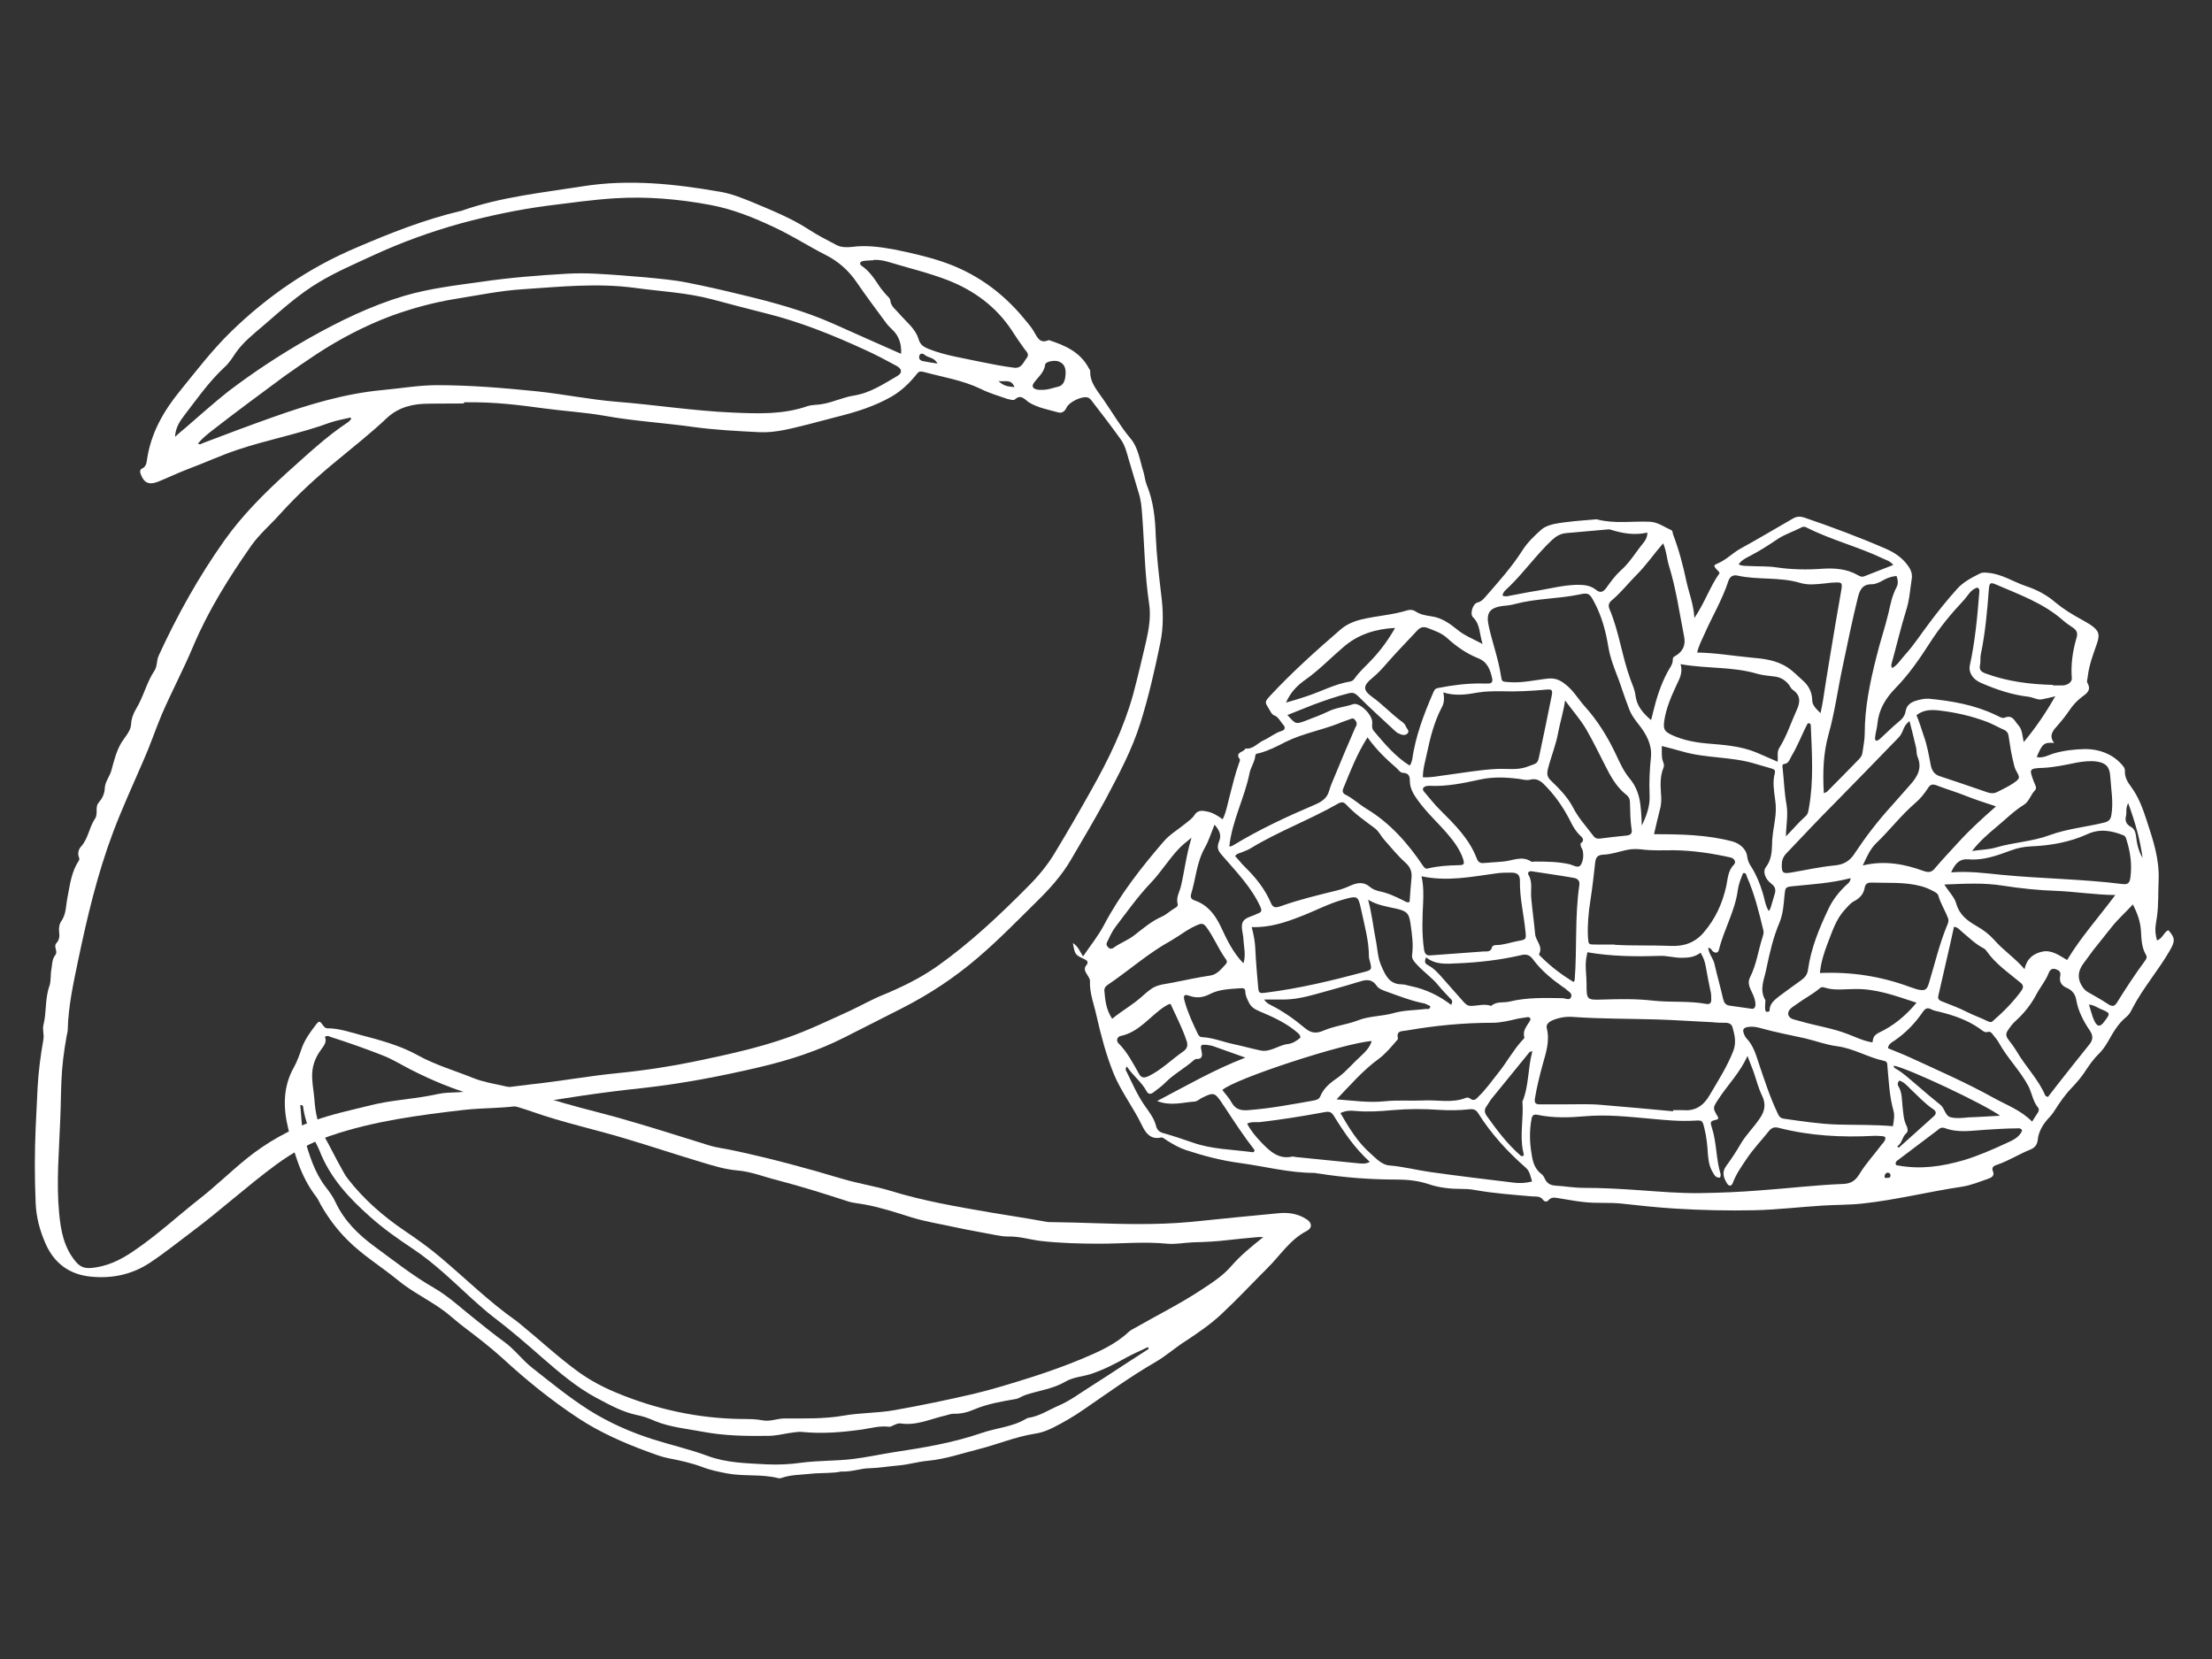 <?xml version="1.0" encoding="UTF-8"?>
<svg xmlns="http://www.w3.org/2000/svg" version="1.1" viewBox="0 0 800 600">
  <rect x="0" y="0" width="800" height="600" fill="#333333" stroke="none"/>
  <defs>
    <style>
      .cls-1 {
        fill: #fff;
      }
    </style>
  </defs>
  <!-- Generator: Adobe Illustrator 28.7.1, SVG Export Plug-In . SVG Version: 1.2.0 Build 142)  -->
  <g>
    <g id="Layer_1">
      <path class="cls-1" d="M387.9,341c2,1.2,2.6,3,3.8,4.9,2.7-4,5.5-7.4,7.6-11.4,5.8-11,13.4-20.7,21.5-30.1,2.2-2.6,5.3-4.4,8-6.6,1.1-.9,2.4-1.8,3.1-2.9,1.2-2,2.9-1.8,4.7-1.4,2,.4,3.8,1.5,5.6,2.8,1.3-2.6,1.7-5.3,2.4-7.9,1.1-4.1,2-8.2,3.4-12.1.2-.6.6-1.4.4-1.7-2-2.7,1.6-2.5,2-3.9,2.8.4,4.4-2,6.7-3,2.2-1,4-2.6,6.3-3.3,1.3-.4,1.7-1.2.6-2.4-1-1.1-1.6-2.7-3.2-3.3-.9-.3-1.3-1.4-1.8-2.2-1.6-2.6-1.7-2.6.4-4.9,7.9-8.5,16.6-16.3,25.4-23.9,2.2-1.9,4.8-3,7.7-3.7,5.5-1.3,11.2-1.6,16.6-3.3,1-.3,2.1-.1,2.8.4,1.8,1.2,3.8,1.5,5.8,1.8,3.6.5,6.5,2.5,9.2,4.7,2.6,2.2,5.7,3.4,9.3,5.3-1.2-3.7-.8-7.1-3.5-9.7-1.2-1.2,0-5,1.7-5.3,1.2-.3,1.9-1,2.6-1.8,4.8-5.5,9.7-10.9,13.7-17.2,1.8-2.8,4.3-5.2,6.8-7.4,1.3-1.1,2.9-1.6,4.6-2,4.7-.9,9.5-1.2,14.3-1.6.5,0,1-.2,1.4,0,6.3,1.6,12.6.5,19,.8,2.9.2,5.1,1.9,7.6,3,.6.3.5,1,.7,1.6,2.1,5.5,3.6,11.2,4.8,16.9.9,4.2,2.6,8.2,2.9,13.3,3.8-5.6,5.7-11.5,9.1-16.2-.2-.6-.6-.9-.9-1.2-1.4-1.5-1.3-1.7.4-2.4,3-1.3,5.2-3.7,8.1-5.3,6.4-3.5,12.7-7.3,19-10.9,1.2-.7,2.5-.8,3.8-.4,10,3.4,19.9,7.1,29.6,11.3,3,1.3,5.9,3.1,8,6,1.2,1.6,1.8,3.1,1.5,5-.6,3.8-.8,7.6-2,11.3-2,6.4-3.5,12.9-5.3,19.4-.1.5-.2,1,.3,1.5,2-1.2,3.1-3.2,4.6-4.8,3.2-3.5,5.8-7.6,8.7-11.4,3.2-4.3,6.5-8.4,10.1-12.4,2.2-2.5,5.3-4.1,8.3-5.6,1-.5,2.1-.3,3.2-.2,4.9.5,9,3.3,13.5,4.8,3.9,1.3,7.5,3.2,10.6,5.9,2.9,2.4,6,4.3,9.3,6.1,1.1.6,2.1,1.2,3.1,1.8,3.3,2.2,3.8,3.5,2.5,7.2-1.3,3.7-2.7,7.4-3.2,11.4,0,.8-.5,1.9-.2,2.5,1.6,2.7-.2,3.9-2,5.2-1.7,1.3-3.2,2.9-4.4,4.7-1.3,1.9-2.7,3.7-4.2,5.4-1.7,1.9-3.5,3.7-1.4,6.5-3.7-.3-4.3.3-6.3,5.1,2.3.5,4.2-.7,6.1-1.3,3.8-1.1,7.5-1.5,11.4-1.6,5,0,9.6,1.7,12.9,5.2.7.8,1.6,1.6,1.5,2.8-.1,2.2,1,4,2.2,5.6,2.8,3.8,4.3,8,5.7,12.3,2.3,7,4.6,13.9,4.3,21.4-.2,4.4,0,8.9-.6,13.3-.5,3.5-1,4.8,0,8.6,2-.6,2.4-2.9,4.1-3.7,2.6,2.9,2.4,4,.7,7.1-4.2,7.4-9.9,13.8-13.8,21.4-.5,1.1-1.2,2.2-2.1,2.9-3.1,2.5-4.9,5.9-6.8,9.2-.9,1.5-1.8,2.8-3,4-1.8,1.7-3.3,3.8-4.7,5.9-1.5,2.4-3.4,4.6-5.4,6.7-2.3,2.4-4.2,5.2-6,8-.7,1.1-1.4,2-2.3,2.9-1.9,2.1-3.5,4.7-3.8,7.6-.2,2-1.1,3-2.8,3.7-4,1.6-7.7,4-11.8,5.4-1.2.4-2.3.8-1.6,2.5.6,1.5-.5,2.2-1.7,2.6-3.2,1.1-6.3,2.4-9.6,2.9-12.1,1.8-23.9,4.8-36.1,6.1-4.7.5-9.3.4-14,.7-8.3.5-16.5,1.5-24.8,1.7-9.6.2-19.2,0-28.8-.6-6.5-.4-12.9-1.1-19.3-1.8-4.6-.5-9.3,0-14-.6-2.9-.3-5.7-.9-8.5-1.3-1.4-.2-2.8-.7-4,.7-.6.7-1.4.5-1.9-.1-1-1.5-2.5-1.2-3.9-1.3-6.9-.6-13.9-1.1-20.7-2.3-1.5-.3-3.1-.4-4.6-.4-4.2,0-8.4-.4-12.4-1.8-3.7-1.2-7.5-1.6-11.4-1.6-9.5,0-18.9-.7-28.3-2.2-.5,0-1-.2-1.4-.2-9.2,0-18.1-2.4-27.1-3.6-6.7-.9-13.1-2.6-19.5-4.7-2.4-.8-4.6-2.1-6.7-3.4-.7-.4-1.6-1.3-2.2-1.1-3.9.9-5.7-1.9-6.9-4.4-3.1-6.5-7.6-12.2-10.3-18.9-2.7-6.7-4.5-13.6-6.1-20.6-.9-4.2-2.6-8.3-2.4-12.7,0-.9-.6-1.5-1-2.3-.7-1-1.3-2.2-.4-3.3,1.2-1.4.2-1.9-.8-2.4-3.2-1.5-3.2-1.5-4-5.8ZM621.9,425.9c-1.4,0-1.8-.8-2.2-1.5-1.4-2.1-1.8-4.4-2-6.8-.2-3.2-.5-6.5-1.3-9.6-.7-2.8-.7-2.9-3.6-2.7-5.3.3-10.5-.2-15.8-.7-7.9-.7-15.8-1.6-23.7-.9-5.7.5-11.5.7-17.2-.5-1.4-.3-2,.2-2.2,1.5-.8,4.2-.7,8.4,0,12.5.4,2.9,1.1,5.6,3.7,7.5.5.4.9,1.1,1.2,1.8.8,1.6,2.1,2.2,3.8,2.3,3.4.2,6.7.8,10.1.8,7,0,13.9.4,20.9.9,7.1.5,14.1,1.1,21.2,1,7.3-.1,14.6-.4,21.9-1,9.9-.7,19.8-1.9,29.7-2.3,2.9-.1,4.5-1,6.1-3.6,2.3-3.8,5.4-7.1,8-10.6.6-.8,1.6-1.5,1.3-2.8-.4-.1-.7-.3-1-.3-1.1,0-2.2-.2-3.2-.1-11.6.6-23,0-34.3-2.9-1.5-.4-2.5-.1-3.5,1.1-2.7,3.4-5.7,6.5-8.1,10.1-1.9,2.8-3.8,5.5-5,8.7-.5,1.3-1.4,1.3-2.1.2-1.2-2-2-4-.3-6.3,1.9-2.6,3.7-5.3,5.3-8.1,1.9-3.2,4.6-5.8,6.7-8.9,2-2.8,2.5-5.4.9-8.6-1.3-2.7-2-5.6-3-8.5-.7-1.8-1.4-3.6-2.2-5.7-2.7,6-7,10.3-10.3,15.3-2.3,3.5-2.4,3.4-.3,6.9,0,.1,0,.4-.1.7-2.9.7-2.9.7-2.1,3.3,1.7,5.4,1.4,11.2,3.1,16.6,0,.3,0,.7-.2,1.1ZM605.1,401.8c0,0,0-.2,0-.3,1.2,0,2.4,0,3.6,0,4.4.4,7.4-1.6,9.6-5.4,3.1-5.3,6.4-10.4,8.6-16.1,1.1-3,.5-5.6-.3-8.4-.3-1.2-1.3-1.7-2.5-1.7-1.6,0-3.1,0-4.7-.2-6.7-.3-13.4-.8-20.1-1-10.1-.3-20.2-.2-30.2-.9-2.4-.2-4.8.1-7.1,1-1.4.5-3,1.5-2.6,3,1.2,4.7-.3,9-1.5,13.3-1.1,4-2.1,8.1-2.8,12.3-.2,1.5.3,2,1.7,2,3.1,0,6.2,0,9.4,0,4.3,0,8.7-.2,13,.2,8.6.7,17.2,1.5,25.8,2.3ZM593.7,298.8c1.7-3.6,3.1-7.2,2.9-11.1-.2-4.7,0-9.3.5-14,.4-4.5-1.8-8.3-4.3-11.5-1.6-2-3-3.9-3.8-6.3-.8-2.1-1.6-4.3-2.3-6.4-1.6-5.1-4.1-10-5-15.4-.9-5.5-2.3-11-5-16.1-1.7-3.2-2-3.8-5.5-3-7.6,1.6-15.5,1.4-23.1,3.4-1.4.4-2.8.6-4.2.7-5.3.6-6.6,2.6-5.4,7.7,1.3,5.8,3.4,11.5,4.3,17.4.4,2.5.4,2.3,2.9,2.5,4.8.4,9.5-.8,14.3-1.3,2.4-.2,4.1.5,5.9,1.9,3,2.2,4.8,5.4,7.1,8,4.8,5.3,8.5,11.3,11.5,17.7,1.4,3,2.8,6.1,5,8.7,2.3,2.8,3.4,6,3.8,9.6.3,2.5.4,5,.5,7.4ZM584,341.7c6.8.4,13.6.1,20.4.4,4.5.2,8.6-1.1,11.8-4.9,4.2-4.9,6.7-10.4,8.1-16.6.6-2.8.6-5.7,2.8-7.9.9-.9.2-2.3-1.3-2.6-6.7-1.5-13.5-2.5-20.3-2.6-3.9,0-7.9.2-11.8-.3-1.8-.2-3.6-.2-5.4.2-2.8.6-5.6,1.6-8.4,1.7-2.3.1-2.8,1.1-3,3-.5,4.5-1,9-1.7,13.5-.7,4.4-1.1,8.8-.9,13.2.2,2.8.1,2.8,2.8,2.8,2.3,0,4.6,0,6.8,0ZM658.4,258c.4-2,.7-3.3.9-4.6.8-5.2,1.6-10.4,2.5-15.7,1.3-8,2.7-16.1,4.1-24.1.5-2.9.3-3.1-2.7-2.9-1.1,0-2.1.2-3.2.3-3,.3-6.1.7-9-.2-7.4-2.2-15.1-1-22.5-2.6-1.6-.4-2.8.2-3.4,1.9-2.2,6.8-5.9,12.9-8.7,19.3-.9,2-2,4-2.6,6.6,6.7.1,12.9,1.2,19.3,1.8,4.7.4,9.3.9,13.4,3.6,2,1.3,3.7,3.1,5.5,4.7,2.1,1.8,3.3,4.2,3.4,6.9,0,2.1,1.3,3.2,3,4.9ZM446.8,309.7c1.1,1.2,2.1,2.5,3.3,3.7,4,3.9,7.4,8.1,9.6,13.3.8,1.9,2.1,1.5,3.6,1,6.7-2.4,13.5-4,20.4-5.7,1.6-.4,3.2-1,4.7-1.7,2.5-1.1,4.8-1.5,7.1.5.9.8,2.1,1.2,3.2,1.5,3.1.6,5.9,1.9,8.7,3.3.7.3,1.4,1,2.4.6.2-2.9.4-5.9.7-8.8.2-2.2-.5-3.9-2.2-5.4-2.8-2.5-5.1-5.4-7.6-8.2-1.2-1.3-1.9-3-3.4-4.2-3.6-2.7-7.4-5.3-10.5-8.7-.8-.8-1.5-1-2.8-.3-10.3,5.9-21.5,10-31.7,16.2-1.1.7-2.4,1.1-3.6,1.6-.8.3-1.7.4-2.1,1.5ZM598.4,301.7c9.7,0,19,.2,28.1,2.6,2.6.7,5.1,2.7,5.4,5.5.2,1.6.8,2.7,1.6,3.9,1.8,2.9,3,5.9,4,9.2.7,2.2.9,4.5,2.2,6.6.9-1.1.9-2.3,1.3-3.3.3-.8.4-1.6.7-2.4.6-1.7.6-3-1.2-4.3-2.2-1.7-3-4.4-1.9-5.8,2-2.6,2.2-5.4,2.3-8.4,0-2.9.6-5.7,1-8.6.4-2.5.5-5,.1-7.5-.4-3.2-1-6.4-.1-9.6.2-.9-.1-1.3-1-1.6-2.1-.6-4.1-1.2-6.2-1.8-8.5-2.6-17.6-1.9-26.2-4.4-2.4-.7-4.8-1.3-7.5-2,.1,2-.2,3.8.4,5.5.3.8.6,1.5.2,2.4-1.2,3-1.1,6-.9,9.1.2,2,.2,4.1-.4,6.1-.7,2.8-1.4,5.6-2.1,8.8ZM483.4,397.6c5.8.4,11.5,1.3,17.3.7,4.7-.5,9.4-.1,14-.3,5.2-.3,10.5,1.1,15.6-1,.4-.1,1,0,1.4.3,1.3,1.1,2.2.2,3-.7,2.7-2.6,4.8-5.6,7.1-8.5,3.1-3.8,5.4-8.2,8.7-11.8.3-.4.9-.8.8-1.1-.7-2.4.8-4,1.9-5.8.6-.9.3-1.7-1-1.5-1.1.2-2.1.3-3.2.5-3,.7-6.1,1.5-9.2,1.5-10.4,0-20.8,1-31.1,2.8-1.8.3-3.8,0-3.1,2.9,0,.2-.3.6-.6.9-2,2.3-3.9,4.6-6.3,6.4-5.8,4.2-10.4,9.6-15.4,14.8ZM684.6,407.3c.3-1.9.7-3.8.2-5.6-1.5-5.3-1.7-10.8-2.2-16.2,0-1-.2-1.6-1.1-1.8-5.8-1.2-11-4.5-17-5.3-4-.5-7.9-2-11.8-2.9-5.4-1.2-10.8-2.2-16.1-3.7-1.4-.4-2.8-.6-4.3-.4-1.9.3-2.2,1-1.5,2.7.2.5.5,1.1.9,1.5,2.5,2.6,3.4,6,4.5,9.3,2,5.9,3.9,11.8,6.6,17.5.5,1.1.9,2,2.4,2.2,6.4.9,12.8,1.9,19.3,2.1,6.6.2,13.3,0,20.1.6ZM658.2,351.9c11.4-.5,22.1,1.2,32.4,5,.9.3,1.8.6,2.7.9,2.9.7,3.6.3,4.4-2.5,2-6.6,3.6-13.4,6.2-19.9.4-1,1-2,.7-3.1-1-2.9-2.8-5.5-3.6-8.5-.2-.6-1-1.1-1.6-1.4-1.5-.8-3-1.5-4.6-1.9-6-1.6-12.1-1.1-18.2-1.3-1.4,0-2,.7-2.2,1.8-.4,2.3-1.7,3.8-3.8,4.9-1.4.7-2.3,2-3.4,3.1-3.3,3.6-4.6,8.1-6.3,12.4-1.2,3.2-2.3,6.5-2.7,10.4ZM539.5,311.9c.9,0,2.4-.2,4-.3,3.4-.2,6.8-2.3,10.3,0,.2.2.7,0,1.1,0,4.3,0,8.6,0,12.9,1,1.2.3,3,1.6,3.9.2.9-1.4,1.1-3.4.7-5.2-.1-.5-.4-.9-.6-1.3-.1-.4-.3-1.2-.1-1.3,1.7-1.3.4-2.2-.4-3-1.2-1.2-2.1-2.6-2.9-4.1-2.3-4.7-5-8.9-8.6-12.8-1.9-2-3.4-3.9-6.5-3.1-1.2.3-2.6-.1-3.9-.3-4.7-.6-9.3-.8-14,.2-6,1.3-12,2.6-18.2,2.3-.5,0-1,0-1.4.1-1.2.4-1.6,1.1-.7,2.1,2,2.3,3.8,4.7,5.9,6.7,5.2,5.2,10.4,10.3,13.1,17.4.5,1.4,1.4,1.8,2.7,1.6.7,0,1.4-.1,2.8-.2ZM642.9,275.5c.2-2-.3-3.6.6-5,2.7-4.3,4.2-9.1,6.3-13.7,1.3-2.8,1.5-5.3-1.4-7.3-.6-.4-.9-1.1-1.3-1.7-1.3-1.7-2.9-2.8-5.1-3.1-2.1-.3-4.3-.4-6.4-1-9-2.7-18.4-1.8-27.8-3.5.8,2.7-.1,4.8-1.2,7-2,4.3-4,8.7-4.7,13.5-.4,3,0,3.8,2.7,5.1,4.1,1.9,8.4,2.7,12.9,3.1,6,.5,12,.9,17.6,3.2,2.4,1,4.8,2.1,7.6,3.3ZM484.8,402.6c3.2,5.5,6.3,10.6,10.9,14.6,2,1.8,4.1,4.1,6.8,4.3,5,.4,9.9,1.7,14.9,2.4,10,1.4,20,2.6,29.9,3.8,2.2.3,4.5.2,6.8-.4-.6-1.9-.8-3.7-2.3-5-6.6-5.8-12.5-12.2-17.2-19.7-.8-1.3-1.8-1.6-3.3-1.4-3.6.4-7.2.4-10.8.2-5.6-.4-11.2-.4-16.9.1-4.4.4-8.8.7-13.3.3-1.7-.2-3.6-.2-5.6.8ZM522,250.5c.5,2.3.2,4-.6,5.4-2.7,5.2-4.1,10.7-5.3,16.4-.6,2.9-1.5,5.7-1.5,8.8,3.1.2,5.8-.5,8.5-.8,6.1-.8,12.1-1.9,18.2-2.2,3.8-.2,7.5.6,11.3-.9,2.8-1.1,3.5-.8,4-3.4,1.6-7.4,3.1-14.8,4.6-22.2.4-2,.1-2.4-1.9-2.2-5.5.5-11,.8-16.5.6-2.6,0-5.3,0-7.9.4-4.1.7-8.3,1.5-13,0ZM510.1,276.6c.2-.6.5-1.2.6-1.7,1.2-8.5,4.2-16.5,7.6-24.3.4-.9.6-1.6,1.9-1.8,5.2-1,10.4-1.7,15.7-1.6.8,0,1.7,0,2.5,0,1,0,1.5-.6,1.3-1.7-.7-3.1-1.6-6-5-7.4-4.3-1.7-8-4.3-11.4-7.4-2-1.8-4.5-2.6-7-3.6-1.7-.6-2.7-.2-3.8,1-3.5,3.8-7.1,7.4-10.5,11.3-1.8,2.1-3.6,4.1-5.8,5.9-3.3,2.7-3.3,4.3,0,6.7,3.8,2.7,7,6.2,10.8,9,.6.4,1.1.9,1.4,1.6.3.9,1.5,1.7.7,2.6-.9,1-2.2.6-3.4,0-.3-.1-.6-.4-.9-.6-4.6-4.3-9.3-8.5-13.8-13-1.1-1-1.8-1.2-3.1-.9-4.4,1.1-8.7,2.6-13,4.2-3.1,1.2-6.1,2.4-9.3,3.7,3,3.3,3,3.4,6.5,2.1,2.8-1.1,5.6-2.1,8.3-3.4,2.8-1.4,6-1.6,8.9-2.6,2.3-.9,7,3.7,7,6.5,0,1.1-.3,2.1.5,3.1,3.9,4.6,7.7,9.2,12.9,12.5ZM765,323.7c-7.5-.1-14.3-1.2-21.1-1.5-6.6-.2-13.2-.9-19.6-1.9-6.9-1.1-13.7-.7-21.1-.4,1.6,2.6,3.7,4.6,4.3,6.9,1.2,4.2,4.2,6.3,7.5,8.2,2.3,1.3,4.4,2.9,6.2,4.9,3.3,3.8,7.6,6.6,11,10.6.8-3.8,3.2-5.6,6.3-6.3,3.4-.8,6.2,1.3,9.1,3,5-8.3,11.4-15.4,17.5-23.6ZM743.4,251.8c-1.6.4-3.2.8-4.8,1.1-1.7.4-3.2-.7-4.9-.9-6-.7-11.7-2.6-17.2-5-3.1-1.3-4.6-3.9-4.1-6.3,1.9-8.6,2.7-17.3,3.4-26,0-.8.4-1.7-.7-2.2-2.4.7-3.4,3-4.9,4.6-4.6,4.9-8.9,10.1-12.5,15.8-3.6,5.6-7.5,11.2-12.2,16-3.6,3.7-6,7.7-6.5,12.8-.1,1.3-.5,2.6-.7,3.9,0,.8-.5,1.6.2,2.3,1.1-.1,1.7-1,2.4-1.6,1.9-1.7,3.6-3.5,5.6-5.1,1.4-1.1,2.4-2.2,2.7-4,.3-2,1.7-3.1,3.5-3.7,1.6-.5,3.3-.9,4.9-.8,8.3.8,16.4,2.2,24,5.8,1.1.5,2.5,1.4,3.3,1.1,3-1.3,3.7,1.2,5,2.6,1.5,1.6,1.5,3.8,2,6.2,4.4-5.3,8-10.6,11.3-16.4ZM452.7,335.3c.7,2.8,1.2,5.2,1.3,7.8.2,4.6.6,9.1,1,13.6.2,2.6.4,2.6,2.9,2.3,11.9-1.5,23.6-4.3,35.2-7.4,3.1-.8,3.1-.9,2.3-4.1-.1-.5-.3-.9-.3-1.4,0-5.8-1.6-11.4-2.8-17-1.1-5.2-1.3-5.2-6.4-3.8-5.4,1.5-10.2,4.1-15.4,6.1-5.6,2.2-11.3,4.1-17.7,3.9ZM444.6,306.1c.6.1,1.1-.2,1.6-.5,9.4-5.7,19.3-10.3,29.4-14.6,2.3-1,4.4-2.3,5.1-5,.5-1.7,1.2-3.4,1.9-5,2.4-5.9,4.9-11.7,7.4-17.5.1-.3.3-.6.5-1,.4-.9,0-1.7-.6-2.3-.6-.7-1.3-.2-1.9,0-1.3.5-2.7.9-4,1.5-6.2,2.4-12.9,3.6-19,6.6-3.1,1.6-6.2,3.2-9.6,4.1-.6.1-1.3.1-1.4.9-.2,2.3-1.7,4.2-2.1,6.4-1.8,8.9-6.3,17.1-7.3,26.4ZM514.1,316.9c.8,3.5.7,6.5.6,9.5-.3,5.6-.5,11.2.3,16.9.3,1.9,1,2.4,2.7,2.2,6.3-.5,12.7-.9,19-1.4,1.1,0,2.5.2,2.9-1.5.2-.7.8-.7,1.4-.8,2.8,0,5.4-1,8.1-1.5,2.9-.5,2.9-.6,2.6-3.5-.6-6.1-2.1-12-2-18.2,0-2.2-.9-3-3.1-3-1.9,0-3.8,0-5.7.3-8.8,1.2-17.5,3-26.9,1ZM690.6,260.8c-1.5,1.2-2,2.3-2.4,3.4-.4,1-.9,1.9-1.7,2.7-7.6,7.8-15.1,15.6-22.8,23.4-6,6-11.8,12.2-17.7,18.4-1.2,1.3-1.6,2.6-1.6,4.2,0,2.8.5,3.1,3.2,2.7,5.3-.9,10.6-2.1,15.9-2.6,3.4-.3,5.6-1.7,7.3-4.4,3.9-5.9,8.2-11.5,13-16.8,2.3-2.6,4.6-5.2,6.9-7.8,2.7-3,4.6-6.1,2.8-10.3-.4-1-.3-2.1-.5-3.2-.7-3.1-1.5-6.2-2.4-9.7ZM597.1,260.5c.3-1.1.6-2.1.8-3.1,1.2-4.9,2.7-9.7,5.1-14.2.8-1.6,2.1-2.9,2-4.9,0-.5.4-.8.8-1,2.8-1.6,3.9-3.9,3.3-7-1.7-8.6-2.9-17.3-5.5-25.7-.8-2.6-.9-5.4-2.1-8.1-3.4,3.9-6.2,8-9.6,11.4-2.9,2.9-5.4,6.1-8.5,8.8-1,.8-2.1,1.7-1.3,3.6,3.5,8.2,4.5,17.1,7.6,25.5.7,1.9,1.6,3.8,1.8,5.8.5,3.8,2.7,6.3,5.6,8.8ZM742.4,247.9c1.2,0,2.4,0,3.6,0,1.9-.1,3.4-1.3,3.3-2.6-.4-5,.3-9.8,1.7-14.6.5-1.6.2-2.7-1.3-3.7-1.4-.9-2.8-1.9-4-3-7-6-15.5-9-23.8-12.6-2.1-.9-2.4-.6-2.6,1.7-.6,7.9-1.3,15.8-2.9,23.5-.3,1.3,0,2.6-.3,3.9-.4,1.9.5,2.5,2.1,3.1,7.9,2.9,16,3.9,24.3,4.1ZM734.9,405.7c.8-1.3,1.4-2.2,2-3.1.4-.6.7-1.3.2-2-1.9-2.3-2.2-5.2-3.5-7.8-3-5.6-7.6-10.1-10.7-15.7-.5-.9-1.2-1.8-1.9-2.6-.5-.7-1.1-1.6-2-1.3-1.3.4-2-.5-2.9-1.1-4.5-3.2-9.5-4.9-14.8-6.2-.9-.2-1.9-.4-2.7-.8-1.5-.8-2.2-.5-3.2.9-2.8,4.1-6.2,7.6-10.3,10.4-1,.6-2.1,1.2-2.3,2.7,2.6,1.1,5.3,2.1,7.9,3.3,10.2,4.7,20.5,9.2,30.4,14.7,4.7,2.6,9.8,4.4,13.9,8.6ZM659.6,286.9c.7-.4,1.1-.4,1.3-.7,3.8-3.8,7.6-7.7,11.4-11.6.7-.7,1.2-1.5,1.3-2.5.3-2.3.8-4.5.8-6.8,0-9.4,1.9-18.5,4.2-27.6,1.3-5.4,3.1-10.6,4.4-16,.7-3.1,1.3-6.3,2.9-9.3.7-1.3.5-2.7,0-4.1-1.8.2-3.4.7-4.9,1.6-1.3.7-2.6,1.4-4.1,1.4-3.4,0-4.3,2.1-5,4.9-2,8.1-3.7,16.4-5.4,24.5-1.8,8.3-2.9,16.8-5.2,25-1.9,6.8-2.1,13.6-1.7,21ZM713,307.8c3.3-.5,6.2-.5,8.9-1.3,6.4-1.9,13.1-2.1,19.5-4.5,6.3-2.3,13.1-2.9,19.6-4.5,1.6-.4,2.3-1,2.6-2.7.8-4.7-.1-9.3-.4-14-.2-3.5-1.6-4.9-5-5.4-2.4-.3-4.8,0-7.1.4-4,.8-8,1.7-12.1,1.9-5.2.2-5.2.3-3.4,5.1.4,1,1.2,2.2.4,3-1.6,1.6-2.1,4.1-4.1,5.3-3.7,2.3-6.7,5.4-10,8.1-3,2.5-6,5.1-8.7,8.6ZM494.5,266.8c-3.9,6.2-6.2,12.3-8.7,18.4-.5,1.1,0,1.9,1,2.3,2.7,1.4,4.9,3.5,7.4,5,8.6,5.2,15,12.5,20.5,20.7.5.7.9,1.1,1.7.9,3.6-.9,7.3-1.1,11.1-1.2,2.1,0,2.2-.4,1.6-2.4-1.2-3.4-3.2-6.1-5.5-8.8-3.5-4.1-7.5-7.7-10.7-12.1-1.6-2.2-3-4.4-3-7.1,0-1.8-.4-2.9-2.5-3-.9,0-1.6-1-2.3-1.7-3.7-3.2-7.3-6.6-10.5-11.1ZM566.1,253c-.7,4.7-1.9,8.3-2.6,12.1-.8,4.4-2.6,8.7-3.7,13.1-.4,1.8-.2,2.8,1,4,3.1,3,6.2,6.1,8.2,10,1.9,3.7,4.7,6.7,7.1,9.9.6.9,1.3,1.3,2.4,1.2,3.2-.4,6.4-.8,9.6-1.1,1.4-.1,2.3-.6,2-2.2-.5-3.2-.5-6.4-.6-9.7,0-1.2-.3-2.1-1.5-3-2.5-2-4.4-4.7-6-7.6-2.8-5.3-5.3-10.7-8.3-15.9-2.1-3.6-4.9-6.7-7.9-10.8ZM740.6,396.8c1.3-1.7,2.6-3.3,3.8-4.9,3.7-4.7,7.4-9.4,11.2-14.1,1.4-1.7,1.5-3.2.2-5.1-2.3-3.4-4.2-7-4.9-11.1-.3-2-1.5-3.5-3.4-4.3-1.9-.8-2.8-2.2-2.4-4.3.3-1.4-.3-2-1.4-2.4-1.5-.6-2.3.1-2.8,1.4-1.1,2.8-3.1,5.1-4.5,7.8-1.9,3.6-4.5,6.8-7.5,9.5-1.1,1-1.9,2.1-2.7,3.3-.8,1.1-.8,2.1.1,3.3,1.1,1.4,2.2,2.9,3.1,4.4,3.2,5.5,7.8,10,10.3,15.9,0,.2.4.2,1,.6ZM693.1,258.6c1,2.4,1.8,4.9,2.6,7.4,1.3,3.5,1.9,7.2,2.6,10.8.4,1.9,1.3,3.3,3.2,3.9,5.8,1.9,11.6,3.9,17.4,5.9,1.2.4,2.3.4,3.5-.2,1.9-1,3.9-1.9,5.7-3.1,2.4-1.7,2.6-1.9,1.2-4.3-.7-1.2-.9-2.3-1.2-3.6-.7-2.9-1.2-5.9-1.6-8.8-.1-1.1-.5-2.1-1.6-2.6-2.1-.9-4.1-2.1-6.2-2.9-5.5-2.1-11.2-3.4-17-4.1-3.1-.4-5.9-.4-8.5,1.6ZM721.8,291.6c-3.7-1.2-7.1-2.3-10.4-3.6-3.7-1.5-7.5-2.6-11.1-4-1.4-.5-2.2-.3-3,1-1.3,2-2.8,3.9-4.7,5.5-5.1,4.4-9.2,9.8-14,14.4-2.2,2.1-3.4,4.9-4.9,8.1,7.9-1.9,15.1-.5,22,2,2,.7,3,.4,4.2-1.1,2.7-3.2,5.6-6.2,8.4-9.3,4.1-4.5,8.6-8.6,13.4-12.8ZM705.7,315.5c6.4-.5,12.3.3,18.3.9,14.5,1.4,29,1.5,43.4,3.3,2.2.3,2.8-.3,3.1-2.4.6-4.6,0-9.1-1.4-13.5-.2-.7-.3-1.3-1.1-1.7-4.3-1.7-8.6-2.5-13.1-.4-6.4,2.9-13.3,4.1-20.3,4.4-2.6.1-5,.6-7.4,1.5-4.9,1.8-9.8,3.6-15,3.2-3.4-.3-5,1.3-6.5,4.6ZM595.9,192.6c-4.8,1.1-9.2.3-13.6-1.1-.3-.1-.7,0-1.1,0-4.9.4-9.8.9-14.7,1.3-2.2.2-3.7,1.1-5.3,2.6-5.5,5.2-9.9,11.4-15.3,16.7-.9.9-2.3,1.8-2.5,3.3,1.1.5,2,.2,2.9,0,3.3-.6,6.6-1.3,9.9-1.8,4.7-.8,9.4-2,14.2-2.1,2.5,0,4.8.2,6.8,1.8,1.5,1.2,2.5.9,3.6-.5,1.6-2.2,3.2-4.5,5.3-6.4,3.3-2.9,5.5-6.7,8.2-10,.7-.9,1.5-1.9,1.5-3.9ZM615.1,344.5c-2.2,1.7-4.5,1.9-7,1.9-2.7,0-5.2-.8-7.9-.7-8.7.3-17.4.2-26.1-1.3-.1.7-.3,1.4-.4,2.1-.5,3.1.1,6.2.1,9.3,0,5.8,0,5.9,5.9,5.7,6.1-.2,12.2-.3,18.2.4,6.4.7,12.9,0,19.3,1.2,1.3.2,1.7-.5,1.7-1.6,0-1.1,0-2.1-.3-3.2-.6-2.9-1.2-5.9-1.7-8.8-.3-1.7-.8-3.2-1.9-5ZM407.5,385.7c-.6.9-.4,1.4,0,2,2.1,4.3,4,8.7,6.8,12.6,1.5,2.1,3.1,4.2,3.8,6.9.3,1.3,1.1,2.2,2.6,2.6,3.6,1,7.1,2.2,10.6,3.4,7,2.5,14.4,2.5,21.6,3.5.3,0,.8.1.8-.8-3.9-5-7.5-10.5-11.1-16-.3-.4-.6-.8-.8-1.2-2.5-3.6-2.9-3.7-7-1.7-1,.5-1.9,1.4-2.8,1.4-4.3.3-8.7,1.7-13.5-.2,10.5-5.5,20.5-11.3,31.9-15.7-4.4-1.6-8.1-2.9-11.8-4.2-.7-.2-1.4-.3-2.1-.4-2.2-.2-2.4,0-2,2,.4,1.8.5,3.2-1.9,3.1-.3,0-.7.3-.9.5-3.3,2.9-7.3,5-10.4,8.2-1.3,1.3-2.8,2.3-4.2,3.4-.9.7-1.8.7-2.4-.4-1.8-3.4-5-5.7-7.1-8.9ZM638.9,365.9c.7.1,1.1-.1,1.1-.5,0-2.3,1.6-3.6,3.2-4.9,2.7-2,5.4-4,8.1-5.9,1.4-1,2.4-2.1,2.6-4,1.1-7.7,4-14.8,7.3-21.7,1.5-3.3,3.7-6.1,6.3-8.6.7-.7,1.7-1.2,1.8-2.7-7,1.8-13.9,2.2-20.8,2.9-2.8.3-2.8.4-3.1,3.2-.3,3.3-.5,6.7-1.8,9.9-2.3,5.4-3.6,11.1-4.8,16.9-.7,3.6-2.6,7.3-.4,11.1.2.4,0,.9,0,1.4,0,1-.2,2.1.3,2.9ZM442,394.1c1.1,1.5,2.5,2.9,3.4,4.6,1.4,2.5,3.3,3,6,2.8,8-.6,15.9-2.1,23.8-3.5,1-.2,1.9-.5,2.3-1.5,1.3-3.2,3.9-5.1,6.5-6.9,3-2.2,5.3-5.1,8-7.5,1.6-1.5,3.4-3.2,4.1-5.6-10,.7-49.7,13.7-54,17.7ZM402.3,368.4c3.5-2.9,7.4-5,10.7-8,1.2-1.1,2.5-2.2,3.9-3.1,2.2-1.3,4.7-1.4,7.1-1.9,4.6-.9,9.1-1.9,13.8-2.6,2.5-.4,4-2.5,5.6-4.2.6-.7.2-1.4-.2-1.9-2.6-3.6-4.2-7.8-6.9-11.4-1-1.3-1.6-1.4-2.9-.9-3.6,1.4-6.6,3.9-9.9,5.8-8.2,4.5-15.2,10.8-22.9,16-.7.5-1.2,1-1.2,2,.3,3.5.6,6.9,2.8,10.2ZM706.7,335.1c-.4,1.9-.8,3.7-1.2,5.5-1.5,6.4-2.9,12.8-4.4,19.2-.4,1.4,0,1.9,1.3,2.4,3.1,1.2,6.3,2.4,9.2,3.9,2.4,1.2,4.8,2,7.2,3.2.7.3,1.3.6,1.9,0,3.8-3.3,7.3-6.8,10.3-10.9,1-1.4.8-2.2-.5-3.2-4.2-3.5-8.8-6.6-12-11.2-.3-.5-.8-.9-1.4-1.2-2.8-1.5-5-3.7-7.4-5.7-.9-.7-1.6-1.8-3-1.9ZM515.8,346.2c-.9,1.9-.2,2.4.7,2.9,2.1,1.1,3.6,2.8,5.1,4.5,2.5,2.9,5.1,5.7,7.6,8.6.7.8,1.5,1.6,2.7,1.6,2.5,0,5-.9,7.4,0,2-1.8,4.5-1,6.8-1.6,6.2-1.5,12.6-1.3,18.9-1.2,1.1,0,2.7,1,3.2-.4.6-1.5-1.2-2.1-2-3-.3-.3-.6-.4-.9-.6-4.1-2.9-8-6.1-11-10.2-1.2-1.6-2.6-1.8-4.4-1.3-7.5,1.7-15.1,2.6-22.8,2.9-4,.2-7.9.6-11.4-2.2ZM470.3,375.2c0-.8-.5-1.2-.9-1.6-4.1-3.6-9-5.8-14-7.9-1.9-.8-3.1-1.7-3.8-3.3-.6-1.2-1.2-2.4-1.2-3.7,0-1-.5-1.4-1.6-1.3-3.8.3-7.7.3-11.2,2.1-2.3,1.2-4.6,1.6-7.3.7-2.1-.8-2.5-.2-1.8,2.1,1.1,4,2.9,7.8,4.7,11.6.3.7.8,1.2,1.6,1.2,3.9.2,7.5,1.7,11.2,2.5,3.3.7,6.5,1.6,9.8,2.3,3.6.8,6.5-1.9,9.9-2.3,1.8-.2,3.3-1.2,4.6-2.3ZM693,362.6c-7.6-2.5-14.6-5.1-22.3-4.9-3.6,0-7.2.6-10.7-.5-.6-.2-1.2-.3-1.7.1-2.7,2.3-5.9,3.9-8.7,6-1.3.9-3.3,2-2.8,3.8.5,1.6,2.6,1.7,4.2,2.2,5.7,1.7,11.7,2.5,17.3,4.7,2.9,1.1,5.7,2.5,8.9,3,.2-1.6.5-2.6,2.3-3.5,5.1-2.4,9.5-5.9,13.6-10.8ZM457.1,361.4c.8,1.2,1.7,1.7,2.5,2.1,4.4,2.2,8.5,5.1,12.2,8.2,2.2,1.9,4.1,2.2,6.7,1.1,4.1-1.8,8.6-2.2,12.7-3.8,4.1-1.6,8.6-1.4,12.8-2.6,3.8-1.1,7.8-1,11.7-1.5.6,0,1.5.3,1.6-1-.7-.3-1.4-.8-2.2-1-4.7-.9-9.2-2.7-13.7-4.3-1.4-.5-2.8-1-3.6-2.2-1.5-2.2-3.5-2.2-5.7-1.5-4,1.2-8,2.4-12.1,3.5-5.1,1.4-10.1,3-15.4,3.1-2.4,0-4.7,0-7.6,0ZM569.1,355.2c.3-.5.4-.6.4-.7.9-11.5,0-23,1.7-34.5.2-1.6-.8-2.3-2-2.5-5.1-.9-10.2-1.6-15.3-2.4-.8-.1-1.6.4-1.1,1.3,1.6,2.7.7,5.6,1,8.5.4,4.3,1,8.6,1.4,12.9.2,2.5,3,4.5,1.4,7.3,0,.1.3.6.6.8,3.6,3.6,7.5,6.6,12,9.3ZM617.8,342.8c.2,2.1,1.7,3.7,2.2,5.6,1,4.3,2.2,8.6,3.2,12.9.3,1.3.9,2.2,2.3,2.4,2.6.4,5.2.7,7.8,1.1,1.1.2,1.5-.4,1.6-1.4,0-1.5-.5-2.8-1.1-4.1-.8-1.8-2-3.7-.9-5.8,2.4-4.7,3-9.9,4.6-14.7.2-.7.4-1.4.3-2.1-1.6-6.6-3.2-13.3-6-19.6-.2-.5-.2-1.6-1.4-1.3-.8,2-1.6,3.9-1.9,6.1-1,7.6-5,14.2-6.8,21.5-.3,1.3-1.2,1.4-2.2.7-.5-.4-.6-1.2-1.6-1.3ZM439.2,298.4c-1.2,2.9-2,5.6-3.4,8.1-3,5.2-3.3,11.2-5,16.8-.4,1.3.1,2,1.4,2.4,4.6,1.6,7.3,5.2,9.3,9.4,2.2,4.7,4.4,9.4,8.2,13.3,1-3.1.1-6,0-8.8-.1-2-1-4.3-.3-6,.8-1.9,3.5-2.1,5.4-3.2.1,0,.2,0,.3-.1,1.1-.4,1.3-.9.8-2.2-3.2-7.1-8.6-12.6-13.6-18.4-1.7-1.9-2.4-2.9-1.4-5.4,1-2.4,0-4.1-1.6-6ZM684.8,204.4c-1.3-1.6-2.6-1.8-3.8-2.4-9-4.3-18.7-6.7-27.6-11.2-.7-.4-1.3-.4-2,0-2.7,1.4-5.5,2.3-8.1,3.9-3.3,2.2-6.6,4.4-10.1,6.2-1.5.8-3.2,1.5-4.4,3.2,1.3.7,2.5.5,3.7.6,3.4.2,6.7,0,10,.5,5.5.8,10.9.9,16.5.5,4.4-.3,8.9,0,12.9,2.3.7.4,1.5.8,2.4.4,3.4-1.3,6.8-2.7,10.5-4.1ZM451,406.3c1.4,2.7,3.2,4.8,5.2,6.9,3,3.1,6.2,6.2,11.1,5.1.5-.1,1.2.2,1.8.2,7.3.7,14.6,1.5,21.9,2.2,1.4.1,2.8.4,4.4-.5-5.5-5-9.4-10.8-13.1-16.8-1-1.6-2.1-1.4-3.7-1.1-7.5,1.4-15.1,2.6-22.7,3.5-1.5.2-3.1-.3-4.9.6ZM771.4,327.1c-2.8,3-5.5,5.4-7.7,8.2-2.2,2.8-4.5,5.6-6.7,8.4-1.2,1.6-2.4,3.3-3.6,4.9-1.8,2.5-2.2,5.1-.5,7.9.6,1,1.2,1.7,2.2,2.3,2.5,1.4,5,2.8,7.4,4.4,1.3.8,2.1.9,3-.4,3.3-5.3,6.7-10.5,10.4-15.5.4-.6.7-1.2.2-2-1.6-2.7-1.6-5.7-1.8-8.7-.2-3.3-1.3-6.3-2.9-9.5ZM524.9,363.3c.7-1.4,0-1.8-.5-2.3-1.4-1.5-2.8-2.9-4.1-4.5-2.3-2.9-5.5-5-8-7.8-.9-1-1.8-1.9-1.6-3.4.5-3.6,0-7.2-.5-10.7-.5-4-1.1-5-4.9-5.9-3.6-.8-7.2-1.3-10.5-3.3,1.3,4.8,1.8,9.5,2.7,14.2.7,3.3.7,6.7,2.1,9.8,1.5,3.4,2.9,6.6,7.4,6.6,1.2,0,2.3.5,3.5.7,5.2,1.1,10,3.4,14.3,6.7ZM430.9,303c-2,1.6-3.4,2.7-4.6,4-3.6,3.8-6.4,8.4-10,12.2-4.8,5-8.8,10.7-13,16.2-1.2,1.6-2,3.5-2.9,5.3-.4.8-.2,1.3.4,1.9.6.7,1.3.6,1.9.2,2.4-1.8,5.2-2.7,7.6-4.6,3.1-2.4,6.1-5,9.7-6.6,1.9-.8,3.3-2.3,5.1-3.3.6-.3,1-.8.8-1.4-.6-2.4.7-4.3,1.2-6.4,1.3-5.5,1.9-11.2,3.8-17.4ZM731.3,408.8c-.5-1-1.5-.7-2.2-.7-3.7,0-7.4.3-11.1.5-4.9.3-9.8,1.2-14.6-.6-1.1-.4-1.9,0-2.6.7-4.8,3.6-9.5,7.2-14.3,10.8-.5.3-1,.7-.9,1.4,0,.5.4.6.8.6,8.1,1.5,15.9.4,23.8-1.9,5.3-1.6,10.3-3.8,15.3-6.1,2.4-1.1,4.9-2.1,5.9-4.8ZM423.4,363.1c-.5,0-.8.1-1.1.3-.4.2-.8.5-1.2.7-5.3,3.5-9.1,9.2-15.9,10.6-1,.2-1.7,1.6-.7,2.6,3.2,3.2,5.2,7.1,7.4,11,.8,1.5,1.8,1.7,3.5.9,4.7-2.3,8.3-6,12.5-8.9,1.7-1.2,1.8-2.5,1.1-4.3-1.5-4.4-3.7-8.6-5.6-12.8ZM504.4,227.1c-7,.4-13.2,2.3-18.5,6.9-4.6,3.9-8.7,8.2-13.6,11.7-2.9,2-5.5,4.5-7.2,8.4,2.8-.8,5.2-1.5,7.5-2.3,5.2-1.7,10.1-4.4,15.6-5.3.7-.1,1.3-.5,1.7-1.1,1.8-2.6,4.2-4.6,6.3-6.9,3.2-3.4,5.9-7.1,8.3-11.3ZM554.4,380.1c-.9.3-1.2.3-1.3.5-4.5,5.6-9.1,11.1-13.6,16.7-.7.9-1.3,2-2,3-.7,1-.6,2,0,3,3.7,5.2,7.5,10.3,12.3,14.5.3.3.7.6,1.3,0,0-.5-.2-1.1-.3-1.6-1.2-5.9.3-11.9-.2-17.8,2.4-5.7,1.9-11.9,3.6-18.2ZM645.7,302.7c2.5-2.5,4.7-5.2,7.3-7.5.9-.8,1-1.8,1.2-2.9,1.8-9.9,1.1-19.9.7-29.8,0-.5-.1-1-1.1-.9-2,3.7-3.5,7.9-5.8,11.7-.7,1.2-1,2.8-2.7,3-.8.1-.7.8-.6,1.4.5,4.4.6,8.8,1.4,13.2.7,3.9-.2,7.9-.2,11.9ZM723.6,403.7c-5.1-4-34.2-17.7-38.8-18.3.2.4.2.8.5.9,3.2,1.8,5.7,4.3,8.5,6.6,2.6,2.3,5.3,4.5,8,6.7,1.6,1.3,1.7,4.1,3.8,4.5,2.1.5,4.3.2,6.4,0,3.7-.1,7.5-.4,11.7-.6ZM686.1,414.5c.2.2.4.4.6.6,4.2-3.8,8.5-7.6,12.7-11.4,1.1-1,.8-1.9-.3-2.6-3-2-5.4-4.7-8.1-7.2-1.2-1.2-2.4-2.6-4.1-3.1-.6.7-.7,1.3-.4,1.9,1.5,2.4,1.3,5.1,1.6,7.7.3,2.3.3,4.5,1.4,6.7.4.8.7,2.1,0,2.7-1.6,1.3-1.5,3.7-3.4,4.8ZM755.5,363.3c.7,2.2,1.1,4.1,1.9,5.8,1.1,2.4,2.2,2.4,3.7.3,2.2-2.9,2.2-3-1.2-4.4-1.3-.5-2.4-1.5-4.5-1.7ZM769.6,290.6c-.9,1.9-.4,3.3-.7,4.5-.5,1.8.2,3.1,1.7,3.9,1.3.7,1.7,1.9,1.9,3.2.3,2.8.9,5.6,2.4,8.1-.9-6.6-2.7-13-5.2-19.8ZM682.7,424.1c-.7.1-1,.6-1.1,1.2-.2.7.4.8.8.7.6,0,1.5,0,1.3-1.1,0-.4-.5-.8-1-.8Z"/>
      <path class="cls-1" d="M126.8,151c-2.4.6-5,1-7.3,1.8-11.1,4.1-22.8,6.2-34,10-5.9,2-11.5,4.6-17.4,6.8-3.7,1.4-7.2,3.1-10.9,4.6-3.3,1.3-5.1.5-6.3-2.7-.3-.8-.4-1.6.4-2,1.6-.7,1.7-2.2,1.9-3.5,1.4-9.4,6-17.4,11.8-24.5,6-7.4,11.8-15,18.7-21.7,13.2-12.8,28.1-23,45.1-30.2,12.3-5.3,24.7-10.2,37.8-13.3.2,0,.5-.1.7-.2,14-4.9,28.8-6.4,43.3-8.7,16.9-2.7,33.5-.9,50.1,2,4,.7,7.9,2.3,11.6,3.8,6.9,2.9,13.9,5.7,20.2,9.8,3.2,2.1,6.6,3.8,10,5.6,1.7.9,3.7.9,5.6.7,5.1-.7,10.2,0,15.2.9,5.9,1.2,11.7,2.5,17.4,4.4,11.7,3.9,21.5,10.8,29.4,20.3,1.3,1.6,2.7,3.1,3.7,4.8,1.3,2.1,2.1,4.8,5.5,3.3,5.9,1.9,11.4,4.3,14.5,10.2.2.3.5.7.5,1-.2,4.3,2.8,7.3,4.9,10.5,3.2,4.6,6,9.5,9.6,13.8,2.9,3.4,3.4,7.9,4.7,12,.5,1.6.6,3.3,1.2,4.8,2.5,6,3.1,12.3,3.3,18.7.3,6.9,1.1,13.7,1.9,20.5.8,6,1,12.1-.3,18.2-2,9.7-4.2,19.4-7.2,28.9-3,9.6-7.8,18.5-12.5,27.4-4,7.4-8.3,14.6-12.5,21.8-3.4,5.9-8,10.9-12.8,15.6-6.9,6.8-13.6,13.7-21,20-8.4,7.2-17.5,13.2-27.5,18.3-6.9,3.5-13.8,7-20.7,10.5-9.7,4.9-19.9,8.2-30.5,10.7-14,3.3-28.1,6-42.4,7.6-14.3,1.5-28.5,3.6-42.6,6.1-7.3,1.3-14.7,1-22,1.8-16.3,1.9-32.6,4-48.2,9.3-7.2,2.4-13.9,6.1-20.1,10.7-10.3,7.6-19.8,16.3-30.1,24-5.1,3.8-10,7.8-15.3,11.3-6.5,4.3-13.8,5.8-21.5,5-7.7-.8-13.2-4.9-16.3-12.1-2-4.6-3.3-9.4-3.5-14.4-.4-9.1-.4-18.3,0-27.4.2-4.8.5-9.7.7-14.5.3-5.8,1.1-11.7,2.1-17.4.3-1.8-.4-3.5,0-5.2,1.2-4.6.5-9.5,2.2-14.2.6-1.8.3-4,.7-6,.3-1.7.2-3.6,1.4-5.1,1.1-1.4-.8-3,.4-4.3,1-1.1,1.2-2.4,1-3.9-.2-1.4,0-3,.8-4.1,1.8-2.6,1.6-5.6,2.2-8.5.9-4.6,1.4-9.3,4.1-13.3.3-.5.2-.9,0-1.4-.5-1.4,0-2.8.7-3.6,2.6-2.8,3-6.7,4.9-9.8,0-.1.1-.2.2-.3,1.3-1.8,0-4.3,1.3-5.8,1.4-1.7,2.2-3.2,2.3-5.4.1-2.3,1.8-4.2,2.4-6.4.9-3.4,1.8-7,3.6-10,1.3-2.1,3.3-4.1,3.5-6.5.1-2.2.8-4,1.8-5.7,2.7-4.4,3.8-9.6,6.7-13.9,1-1.5.7-3.7,1.5-5.4,6.7-14.6,14.5-28.6,23.8-41.7,6.4-9,14.1-16.7,22.2-24.1,7.3-6.5,14.4-13.3,22.6-18.7.4-.3.7-.7,1-1.1,0-.2-.2-.4-.3-.6ZM167.8,145.9c-2.9.1-7.8,0-12.8.1-5.4,0-10.7,1.1-15.1,5.2-5.6,5.3-11.7,10.1-17.6,15-7.5,6.1-14.6,12.6-21.1,19.8-3.4,3.8-7.3,7.1-10.3,11.3-8.1,11.6-15.6,23.5-21.1,36.6-3.5,8.3-7.7,16.2-11.3,24.5-2.3,5.5-4.2,11.2-6.6,16.6-3.7,8.6-7.7,17.2-11,26-5.7,15.1-9.4,30.8-12.7,46.6-1.7,8.2-3.5,16.4-3.7,24.8,0,.8-.3,1.5-.4,2.3-1,5.5-1.7,11-1.9,16.6-.2,4.4-.2,8.9-.4,13.3-.4,11.4-1.5,22.8-.4,34.3.6,6.2,1.7,12.3,6,17.4,1.5,1.8,3,2.4,5.2,2.3,5.8-.4,10.8-2.8,15.5-6,8.5-5.7,15.9-12.6,23.9-18.9,5.9-4.6,11.3-9.9,17.1-14.6,7.4-6,15.5-10.5,24.5-13.8,6.6-2.4,13.4-3.8,20.2-5.5,7-1.8,14.3-2.2,21.4-3.5,2.2-.4,4.4-1,6.7-1.1,10.3-.3,20.5-1.9,30.7-3.1,10.3-1.1,20.6-3,30.9-4,10.1-1,20.2-2.6,30.1-4.7,10.4-2.2,20.8-4.5,30.8-8,7.8-2.7,15.2-6.3,22.7-9.7,4.1-1.9,8.1-4.2,12.3-5.9,6.8-2.8,13.5-6.1,19.5-10.3,12-8.5,22.6-18.5,32.9-28.9,3.8-3.8,7.2-7.9,9.9-12.5,4.5-7.4,8.8-14.9,13-22.4,6.2-11,11.7-22.3,15.1-34.5,1.7-6.4,3.2-12.8,4.7-19.2,1-4.5,1.8-9,1.1-13.6-1.6-10.6-1.7-21.2-2.5-31.9-.2-2.8-.4-5.6-1.3-8.3-1.2-4-2.4-8-3.6-12.1-.7-2.4-1.3-5-2.8-7.1-3.3-4.6-6.8-9.2-10.3-13.7-.5-.7-1.1-1.5-2-1.6-2-.4-6.4,1.7-7.3,3.6-.7,1.5-1.7,2.3-3.3,1.8-3.5-1-7.2-1.6-10.4-3.6-1.5-1-2.8-3.1-5.1-1-.4.4-1.7,0-2.6-.2-3.2-1.1-6.6-2.1-9.6-3.6-6.6-3.2-13.8-4.3-20.8-6.2-.9-.2-1.6-.3-2.3.6-2.6,3.3-5.6,6.2-9.2,8.3-6.1,3.5-12.8,5.6-19.6,7.3-3.6.9-7.1,1.9-10.7,2.8-5.8,1.4-11.6,3.1-17.6,2.8-8-.4-16-.8-24-1.9-10.6-1.5-21.3-2.1-31.8-4-7.3-1.3-14.7-1.7-22-2.7-9-1.2-17.9-2.4-29-2.2ZM71.6,160.4c.8.6,1.3,0,1.9-.2,8.4-3.2,16.9-6.4,25.4-9.4,12.7-4.5,25.6-8.4,39.1-9.7,6.7-.6,13.4-1.8,20.1-1.8,12,0,23.9,1,35.8,2.2,9.7,1,19.3,3,29.1,3.8,14,1.1,27.8,3.3,41.8,3.9,9.2.4,18.3.8,27.2-2.3.9-.3,2-.4,3-.5,2.6-.1,5-.8,7.4-1.6,2.1-.6,4.1-1.4,6.2-1.7,6-.9,10.9-4.2,15.9-7.1,1.9-1.1,1.8-2.6-.3-3.7-3.7-2-7.4-4-11.2-5.7-11.7-5.4-23.6-10.2-36.1-13.3-6.4-1.6-12.8-3.3-19.2-5-9.3-2.5-18.8-2.9-28.2-4.2-13.5-1.8-26.9-.4-40.3.5-8.2.5-16.3,2.2-24.5,3.5-8,1.3-15.6,3.4-23.1,6.1-9.6,3.6-18.8,8.4-27.3,14-3.8,2.5-7.7,5.2-11.5,7.9-8.8,6.5-17.6,13-26.2,19.7-1.8,1.4-3.5,2.8-5,4.6ZM325.9,127.9q.3-5.4-3.2-8.7c-.8-.8-1.7-1.6-2.3-2.5-3.6-4.9-7.3-9.8-10.7-14.8-2.9-4.2-6.7-7.5-11.1-9.7-6.3-3.2-12.3-7.1-18.8-10.1-7.4-3.5-14.9-6.5-23-8-11.3-2.1-22.7-3.1-34.2-2.4-8.3.5-16.4,1.7-24.6,2.7-10.6,1.4-21,3.6-31.4,6.4-10.8,3-21.3,6.8-31.5,11.5-6.7,3.1-13.5,6-19.8,9.8-7.4,4.4-13.7,10.2-20.1,15.7-3.5,3-7.1,5.8-9.8,9.6-1.3,1.9-2.5,3.9-4.2,5.4-5.6,5.2-10,11.5-14.6,17.5-1.6,2.1-3.1,4.3-3.3,7.7,1.5-1.4,2.7-2.4,3.8-3.3,5.1-4.4,10.1-8.9,15.4-13.1,9.3-7.1,19.1-13.5,29.3-19.3,11-6.2,22.3-11.7,34.4-15.3,9.2-2.7,18.6-3.8,28-5.1,10.2-1.5,20.4-2.3,30.7-2.9,3.5-.2,7.1-.2,10.7,0,6,.3,11.9.8,17.8,1.3,5.1.5,10.1.9,15.1,1.9,6.6,1.3,13.2,2.8,19.7,4.4,11.3,2.7,22.4,5.7,33,10.4,8,3.6,16,7.1,24.3,10.8ZM316,94.1c-1.3.1-2.5.1-3.8.3-1.3.2-1.5,1.1-.5,1.8,2.8,1.9,4.6,4.7,6.4,7.4.7,1.1,1.6,2,2.4,3,.6.7,1.4,1.2,1.5,2.1.2,2.1,1.9,3.2,3.1,4.6,2.5,3,5.9,5.4,7.1,9.3.6,2.1,1.8,2.8,3.4,3.5,6.2,2.5,12.8,3.4,19.2,4.8,4,.8,8,1.6,12,2.1,2.7.3,3.3-2,4.5-3.5,1.1-1.3,0-2.3-.8-3.3-1.6-2.2-3.1-4.4-4.5-6.6-5.7-8.7-13.8-14.6-23.3-18.3-7-2.7-14.3-4.4-21.5-6.6-1.7-.5-3.5-.8-5.3-.7ZM376.3,141c2.6.1,4.4-.7,6.2-1.1,2-.4,2.8-2,2.9-5,0-2.2-.7-3.5-2.6-4.2-1.4-.5-4.7,0-4.8,1.2-.4,2.9-2.6,4.5-4.1,6.6-.8,1.1-.4,1.9.8,2.3.7.2,1.5.2,1.6.2ZM339.1,131.6c-1.1-2.4-3.3-2.1-4.6-3.2-.5-.5-1.5-.8-1.9,0-.5,1.1,0,2,1.2,2.2,1.6.3,3.2.6,5.3.9ZM361.1,137.8c1.9,1.9,3.7,2,5.8,2.2-1.2-3.1-3.4-1.8-5.8-2.2Z"/>
      <path class="cls-1" d="M304.2,532.2c-3.1.7-7,.4-10.9.8-3.5.4-7.2.3-10.6,1.5-.5.2-1.1.2-1.6,0-5.9-1.4-12.1-.5-18.1-1.6-3-.6-6.1-1.2-8.9-2.3-4-1.5-8.1-2.4-12.3-3.2-2.6-.5-5.1-1.5-7.6-2.4-8.7-3.2-17.1-6.9-24.9-12-9.9-6.5-19-13.9-27.7-21.9-4.3-3.9-9-7.5-13.6-11-2.4-1.8-4.6-3.8-6.9-5.6-5.5-4.2-11.9-7.1-17.2-11.5-6.1-5-12.9-9.1-18.4-14.7-3.7-3.7-6.8-7.9-9.4-12.4-.6-1.1-1.1-2.3-1.9-3.3-5.6-7.3-7.9-16-10-24.6-1.8-7.3-1.9-15,2.1-22,1.2-2.2,2.1-4.7,2.9-7.1,1.1-3,3-5.6,4.9-8.1,1.3-1.7,1.5-1.7,2.7,0,.5.6.8,1.1,1.7,1.1,4,0,7.8,1.3,11.5,2.3,7.2,1.9,14.5,3.8,21,7.4,6.5,3.6,13.5,5.6,20.2,8.3,3.5,1.4,7.2,2,10.8,2.8,5.1,1.1,10.1,2.5,15,4.1,8.6,2.9,17.4,4.9,26.1,7.3,11,3.1,22,6.6,32.9,10,3.4,1.1,6.9,1.4,10.3,2.2,12.9,2.8,25.6,6.2,38.2,10,5.7,1.7,11.6,2.6,17.3,4.3,11.9,3.7,24.2,5.8,36.4,7.9,6.6,1.1,13.2,2.1,19.8,3.3.8.2,1.7.2,2.5.2,10.4.1,20.8.7,31.3.7,6.4,0,12.7-.2,19.1-.8,10.4-1.1,20.9-2.1,31.3-3.1,3.7-.4,7.2.1,10.4,2.2,1.9,1.2,2.1,3.1,0,4.2-6.1,3.1-9.6,8.9-14.3,13.5-5.6,5.6-11,11.4-16.8,16.8-3.9,3.6-8.3,6.6-12.7,9.5-3.8,2.4-7.1,5.4-10.9,7.6-9,5.2-17.4,11.3-26,17.2-3.6,2.5-7.4,4.7-11.2,6.6-2,1-4.2,1.8-6.3,2.1-7.2,1.1-13.9,4-20.8,5.7-5.9,1.5-11.7,3.5-17.9,4.1-3.6.3-7.1,1.4-10.7,1.7-3.5.3-7,.9-10.4,1-3.3,0-6.4,1.4-10.5,1.2ZM456.9,447.4c-1,0-1.4,0-1.8,0-3.7.3-7.4.7-11.1,1.1-4.1.5-8.2.7-12.4.8-3.2.1-6.3.8-9.5.5-8.2-.8-16.4,0-24.5,0-7.1,0-14.2-.2-21.3-1-3.9-.5-7.7-1.7-11.7-1.6-1.4,0-2.9-.2-4.4-.5-5-1-10-1.8-15-2.9-5.4-1.2-10.8-2-16.1-3.7-5.4-1.7-10.9-3.5-16.5-4.5-2.1-.4-4.2-.5-6.2-1.2-8.3-2.7-16.6-5.3-25-7.5-4.9-1.2-9.7-3.2-14.8-3.6-4.6-.4-9-1.8-13.3-3.1-9-2.7-18-5.7-27.1-8.4-11.2-3.4-22.6-5.8-33.6-9.7-6.3-2.2-12.8-3.8-19.2-5.5-8.7-2.3-17.1-5.8-25.1-9.9-3.3-1.7-6.5-3.7-9.9-5-6.1-2.4-12.3-4.6-18.6-6.6-.7-.2-1.3-.8-2.3-.1.8,1.8-.3,3.1-1.3,4.5-2.3,3.1-3.5,6.4-3.3,10.4.1,2.6.6,5.1.8,7.6.3,4.8,1.3,9.6,3.7,13.7,2.1,3.7,3.9,7.5,6,11.2.7,1.3,1.4,2.6,2.3,3.8,5.8,7.5,12.8,13.6,20.6,18.9,4.6,3.1,9.1,6.3,13.3,9.9,9,7.6,17.4,15.9,27.1,22.7.5.4,1,.8,1.5,1.2,7,5.7,13.6,11.9,20.9,17.2,4.3,3.1,8.8,5.5,13.6,7.5,14.6,6.1,29.7,9.4,45.6,9.6,2.5,0,5.1,0,7.6.5,2.7.5,5.2-.7,7.9-.7,7.1,0,14.2.2,21.2-1,6.1-1.1,12.4-.9,18.5-2,9.6-1.7,19.2-3.7,28.7-5.9,7.1-1.7,14.1-3.9,21.1-6.1,5.9-1.9,11.8-4,17.6-6.4,6.2-2.6,12.3-5.2,17.3-9.9.7-.6,1.6-1.1,2.4-1.5,8-4.6,16.3-8.7,24-13.8,3.8-2.5,7.7-5,10.7-8.5,3.3-3.8,7.1-6.9,11.6-10.5ZM415.4,487.7c-.1-.2-.2-.4-.3-.5-2.5,1.3-5.1,2.3-7.6,3.7-4.1,2.3-8.4,4.5-12.9,6-3.1,1-6.4,1.1-9.3,2.8-4.4,2.6-9.6,3.2-14.4,4.8-1.3.4-2.3,1.3-3.7,1.5-5.1.9-10.1,1.7-15,3.8-2.3,1-4.9,1.6-7.4,1.5-1,0-1.8.4-2.7.6-5.4,1.2-10.6,3.8-16.4,2.9-.9-.1-1.7.3-2.4.6-.6.2-1.1.7-1.8.6-3.3-.4-6.5.5-9.7,1-7.2,1-14.3,1.6-21.5.9-1.7-.2-3.3.2-5,.4-2.5.4-4.9,1-7.5,1-7.9.1-15.8,0-23.7-1.5-5.8-1.1-11.7-1.6-17.3-3.9-2-.9-4.2-1.7-6.3-2.1-5.4-1.1-10.2-3.8-14.9-6.3-7.1-3.8-13.3-9.1-19.4-14.4-5.8-5.1-11.7-10.2-17.9-14.9-2.6-2-5-4.2-7.5-6.4-6.9-6.3-13.6-12.9-21.4-18.1-5.4-3.6-10.7-7.3-15.5-11.6-7.7-6.8-14.6-14.2-18.4-24.1-.4-1-.9-1.9-1.4-2.9-2.2-3.8-3.7-7.9-4.4-12.2,0-.5,0-1.4-1.1-1.2.4,3.9.4,7.9,1.4,11.6,1.8,6.3,3.7,12.7,7.8,18,1.4,1.8,2.7,3.6,3.6,5.6,3.1,6.6,8.2,11.6,13.9,15.8,7.1,5.2,14,10.7,21.7,15.1,5.5,3.2,10.2,7.7,15.2,11.6,3.4,2.7,6.8,5.5,10.3,8,3.7,2.7,6.4,6.5,10,9.3,6.7,5.3,13.2,10.6,20.4,15.2,7.3,4.6,15,8,23.1,10.6,6.6,2.1,13.3,3.6,19.8,6,6.9,2.6,14.2,2.7,21.4,3.1,4.2.2,8.5,0,12.7-.6,6.1-.8,12.2-.6,18.3-1.3,5.1-.6,10-1.7,15.1-2.5,10.7-1.6,21.4-3.4,31.6-6.9,5.4-1.9,11.4-2.2,16.4-5.3.2-.1.4-.2.6-.2,4-.6,7.4-2.9,11.1-4.5,4-1.7,7.5-4.4,11.2-6.7,4.3-2.7,8.5-5.5,12.8-8.3,2.8-1.8,5.7-3.7,8.5-5.5Z"/>
    </g>
  </g>
</svg>
